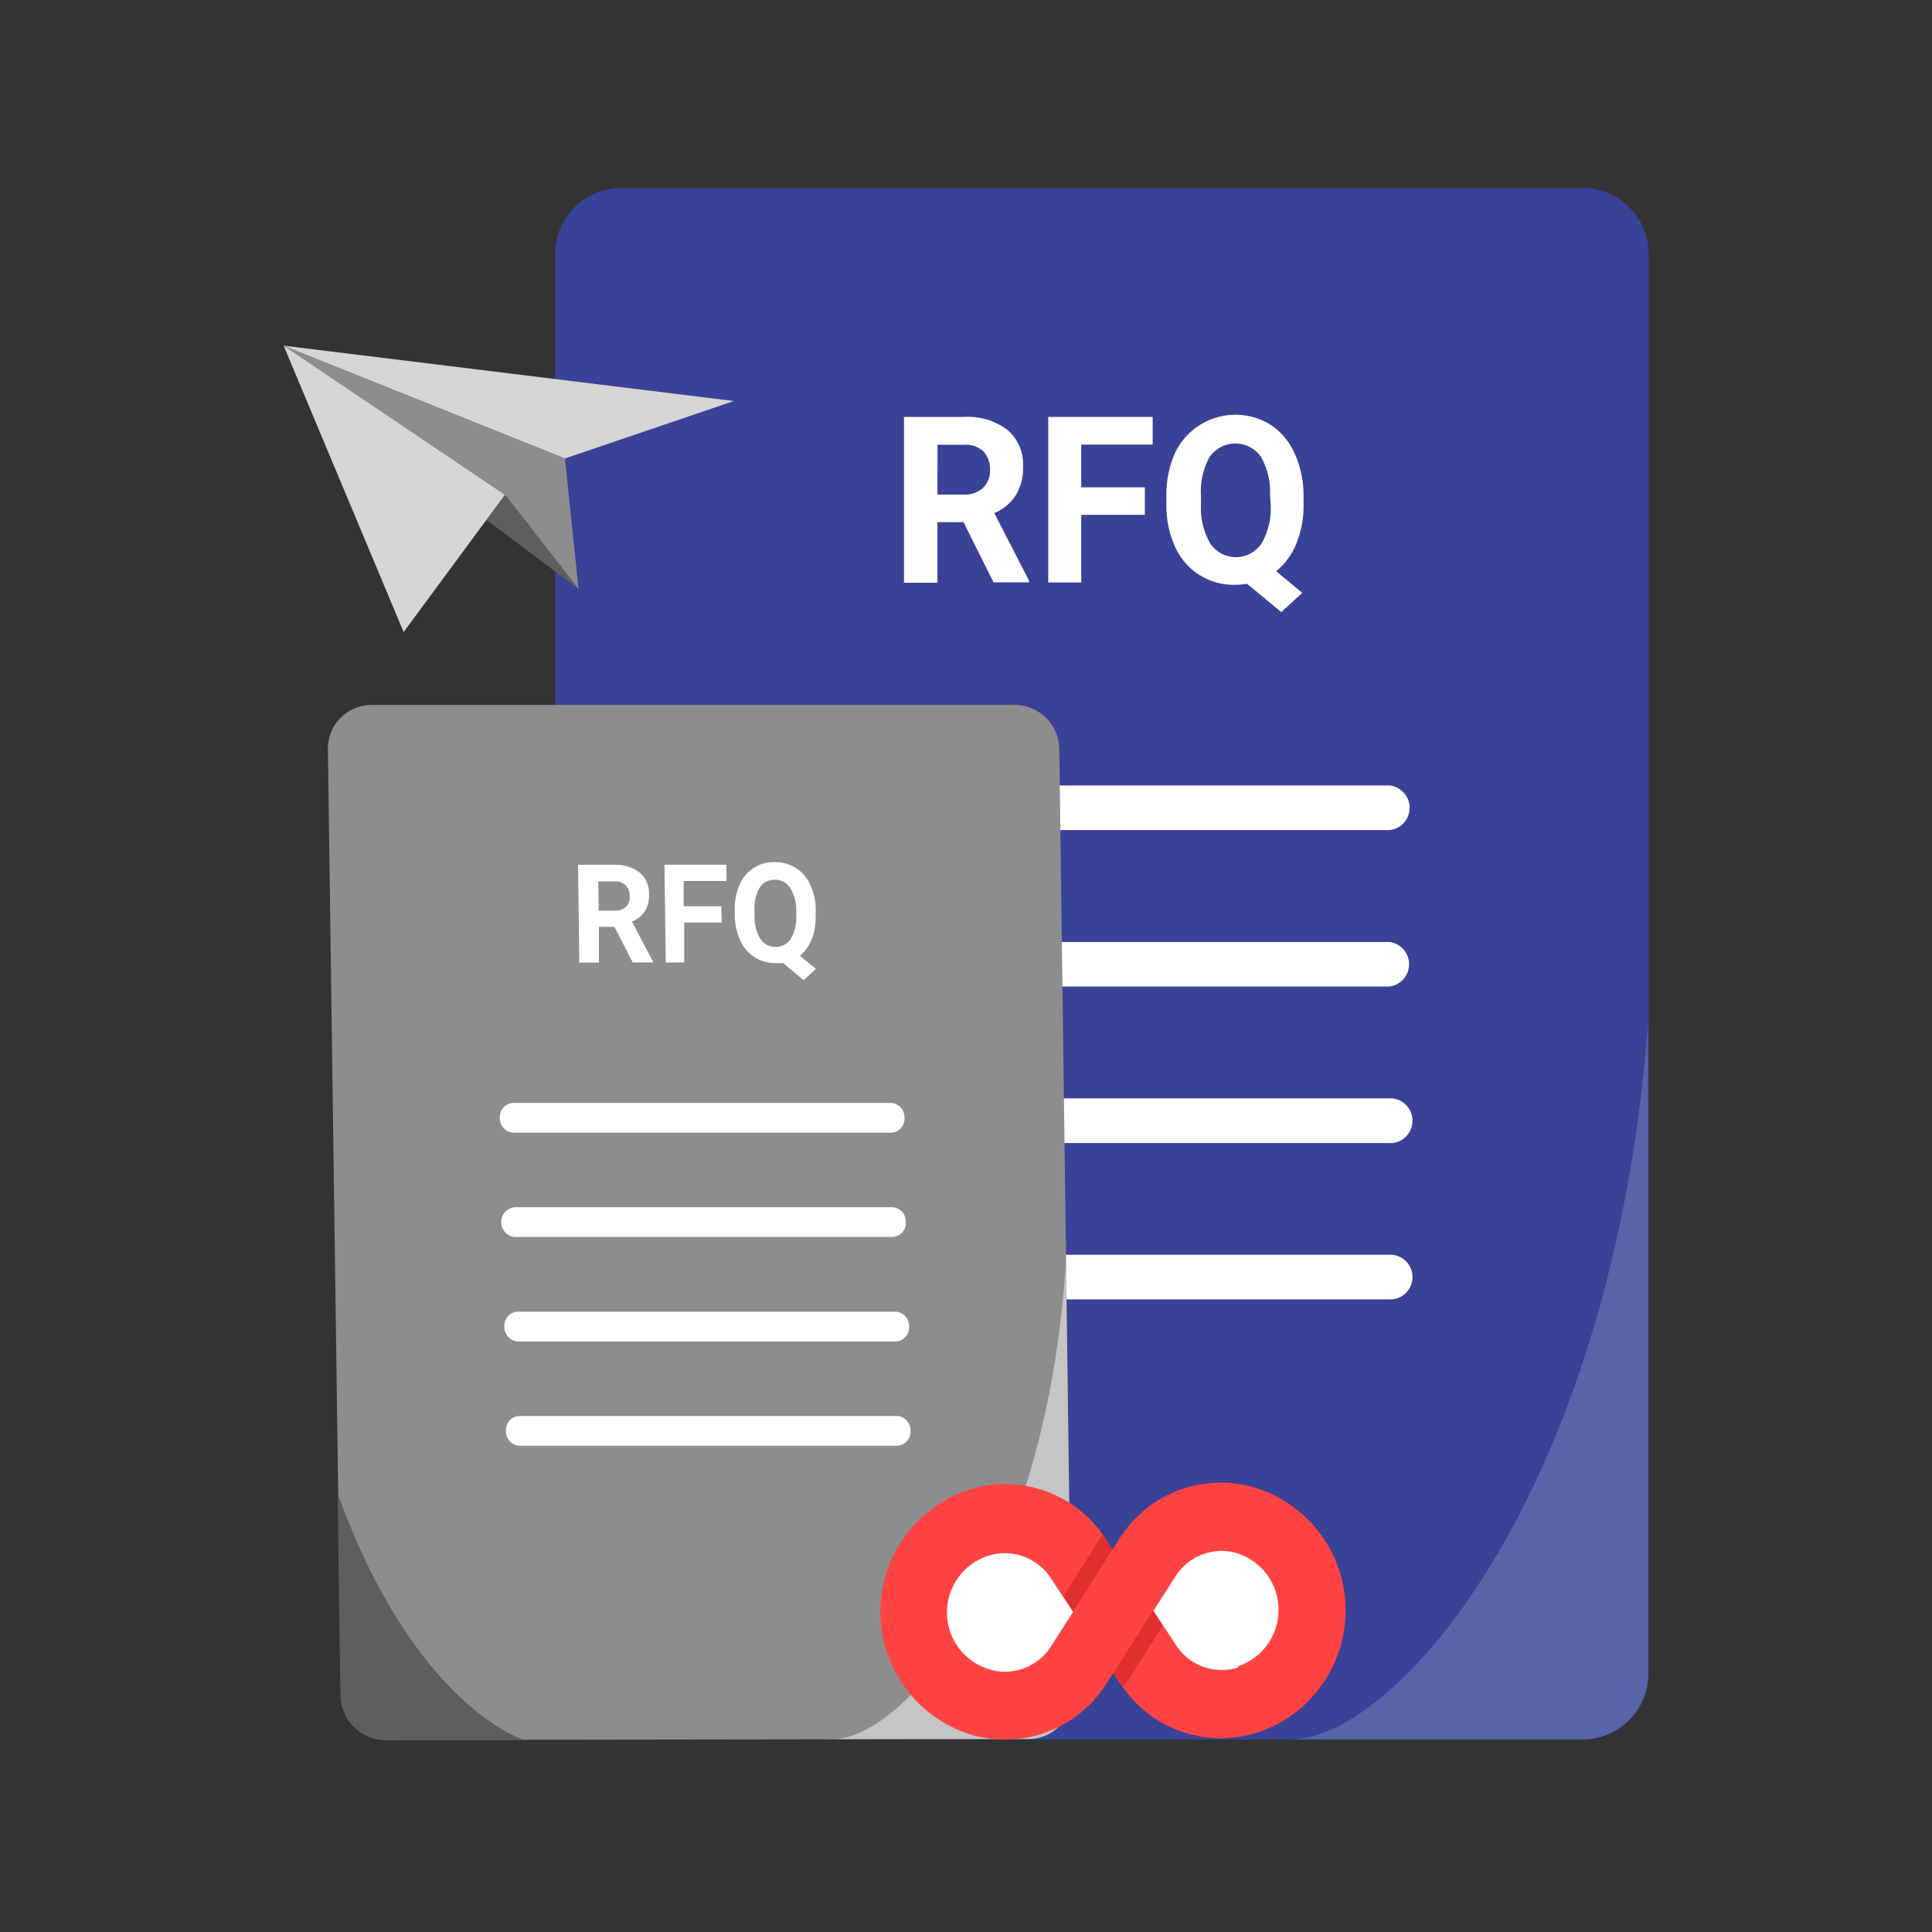 <svg width="88" height="88" viewBox="0 0 88 88" fill="none" xmlns="http://www.w3.org/2000/svg">
<rect x="0" y="0" width="88" height="88" fill="#333333" stroke="none"/>
<path d="M72.124 79.236H28.255C27.859 79.231 27.469 79.148 27.105 78.993C26.741 78.837 26.412 78.611 26.136 78.327C25.86 78.044 25.642 77.709 25.496 77.341C25.349 76.974 25.276 76.581 25.282 76.186V11.613C25.276 11.217 25.349 10.824 25.496 10.457C25.642 10.089 25.86 9.754 26.136 9.471C26.412 9.187 26.741 8.961 27.105 8.805C27.469 8.65 27.859 8.567 28.255 8.562H72.124C72.52 8.567 72.911 8.65 73.274 8.805C73.638 8.961 73.967 9.187 74.243 9.471C74.519 9.754 74.737 10.089 74.884 10.457C75.03 10.824 75.103 11.217 75.097 11.613V76.186C75.103 76.581 75.03 76.974 74.884 77.341C74.737 77.709 74.519 78.044 74.243 78.327C73.967 78.611 73.638 78.837 73.274 78.993C72.911 79.148 72.52 79.231 72.124 79.236Z" fill="#394296"/>
<path d="M37.692 79.236H28.22C27.824 79.232 27.433 79.15 27.069 78.994C26.705 78.839 26.375 78.612 26.099 78.329C25.823 78.046 25.605 77.71 25.459 77.342C25.313 76.975 25.241 76.581 25.247 76.186C25.247 76.186 25.211 67.047 25.247 62.438C30.325 76.941 37.692 79.236 37.692 79.236Z" fill="#0E1028"/>
<path d="M63.295 37.81H37.489C37.239 37.783 37.007 37.664 36.838 37.477C36.67 37.289 36.577 37.046 36.577 36.794C36.577 36.541 36.67 36.298 36.838 36.111C37.007 35.923 37.239 35.804 37.489 35.777H63.295C63.545 35.804 63.777 35.923 63.946 36.111C64.114 36.298 64.207 36.541 64.207 36.794C64.207 37.046 64.114 37.289 63.946 37.477C63.777 37.664 63.545 37.783 63.295 37.81Z" fill="white"/>
<path d="M63.294 44.934H37.489C37.243 44.901 37.018 44.78 36.854 44.594C36.691 44.407 36.601 44.168 36.601 43.92C36.601 43.672 36.691 43.432 36.854 43.246C37.018 43.059 37.243 42.939 37.489 42.906H63.294C63.54 42.939 63.766 43.059 63.929 43.246C64.092 43.432 64.182 43.672 64.182 43.92C64.182 44.168 64.092 44.407 63.929 44.594C63.766 44.78 63.54 44.901 63.294 44.934Z" fill="white"/>
<path d="M63.425 52.063H37.62C37.369 52.036 37.138 51.917 36.969 51.729C36.801 51.541 36.708 51.298 36.708 51.046C36.708 50.794 36.801 50.551 36.969 50.363C37.138 50.175 37.369 50.056 37.62 50.029H63.425C63.676 50.056 63.908 50.175 64.076 50.363C64.245 50.551 64.338 50.794 64.338 51.046C64.338 51.298 64.245 51.541 64.076 51.729C63.908 51.917 63.676 52.036 63.425 52.063Z" fill="white"/>
<path d="M63.425 59.186H37.62C37.369 59.159 37.138 59.04 36.969 58.852C36.801 58.664 36.708 58.421 36.708 58.169C36.708 57.917 36.801 57.674 36.969 57.486C37.138 57.298 37.369 57.179 37.62 57.152H63.425C63.676 57.179 63.908 57.298 64.076 57.486C64.245 57.674 64.338 57.917 64.338 58.169C64.338 58.421 64.245 58.664 64.076 58.852C63.908 59.04 63.676 59.159 63.425 59.186Z" fill="white"/>
<path opacity="0.17" d="M75.068 46.634V76.465C75.009 77.177 74.7 77.846 74.195 78.351C73.689 78.856 73.021 79.165 72.309 79.224C72.309 79.224 63.574 79.224 58.853 79.224C63.622 79.147 73.438 67.95 75.068 46.634Z" fill="white"/>
<path d="M43.887 23.784H42.698V26.543H41.176V18.991H43.893C44.611 18.944 45.322 19.154 45.897 19.586C46.134 19.794 46.321 20.054 46.442 20.346C46.564 20.638 46.617 20.953 46.599 21.268C46.615 21.719 46.502 22.165 46.272 22.553C46.033 22.918 45.692 23.204 45.29 23.373L46.872 26.453V26.525H45.255L43.887 23.784ZM42.698 22.529H43.887C44.208 22.549 44.524 22.442 44.767 22.232C44.876 22.125 44.962 21.996 45.018 21.853C45.075 21.711 45.1 21.558 45.094 21.405C45.109 21.096 45.002 20.793 44.797 20.561C44.675 20.451 44.532 20.367 44.377 20.315C44.221 20.263 44.056 20.243 43.893 20.258H42.704L42.698 22.529Z" fill="white"/>
<path d="M52.146 23.451H49.25V26.531H47.746V18.991H52.503V20.252H49.25V22.196H52.146V23.451Z" fill="white"/>
<path d="M59.376 22.933C59.392 23.562 59.279 24.188 59.043 24.771C58.847 25.257 58.532 25.686 58.128 26.019L59.317 27.006L58.359 27.88L56.802 26.59C56.619 26.621 56.434 26.637 56.249 26.638C55.673 26.65 55.107 26.492 54.621 26.183C54.135 25.874 53.752 25.428 53.52 24.901C53.248 24.296 53.114 23.638 53.127 22.975V22.595C53.113 21.924 53.245 21.259 53.514 20.644C53.695 20.256 53.957 19.91 54.282 19.63C54.607 19.35 54.987 19.141 55.398 19.018C55.809 18.895 56.241 18.861 56.667 18.916C57.092 18.972 57.501 19.117 57.866 19.342C58.35 19.661 58.732 20.113 58.966 20.644C59.241 21.257 59.381 21.922 59.376 22.595V22.933ZM57.848 22.595C57.885 21.973 57.742 21.354 57.438 20.811C57.306 20.622 57.131 20.468 56.927 20.361C56.723 20.254 56.497 20.199 56.267 20.199C56.036 20.199 55.81 20.254 55.606 20.361C55.402 20.468 55.227 20.622 55.095 20.811C54.794 21.355 54.658 21.974 54.703 22.595V22.963C54.666 23.585 54.811 24.205 55.119 24.747C55.248 24.941 55.422 25.1 55.627 25.21C55.832 25.32 56.061 25.377 56.293 25.377C56.526 25.377 56.755 25.32 56.96 25.21C57.164 25.1 57.339 24.941 57.468 24.747C57.775 24.205 57.917 23.585 57.878 22.963L57.848 22.595Z" fill="white"/>
<path d="M25.734 20.882L26.352 26.834L22.999 22.535L12.92 15.745L25.734 20.882Z" fill="#8D8D8E"/>
<path d="M22.148 23.671L26.352 26.834L22.999 22.535L22.148 23.671Z" fill="#5E5E5E"/>
<path d="M22.999 22.535L12.92 15.745L18.385 28.79L22.999 22.535Z" fill="#D6D6D6"/>
<path d="M25.734 20.882L33.428 18.266L12.92 15.745L25.734 20.882Z" fill="#D6D6D6"/>
<path d="M46.872 79.212L17.541 79.254C17.006 79.244 16.497 79.026 16.121 78.646C15.746 78.266 15.534 77.754 15.531 77.22L14.936 34.16C14.927 33.894 14.972 33.63 15.067 33.382C15.162 33.134 15.306 32.908 15.49 32.717C15.674 32.526 15.895 32.373 16.139 32.269C16.382 32.164 16.645 32.11 16.91 32.108H46.248C46.781 32.117 47.29 32.336 47.664 32.716C48.039 33.096 48.25 33.608 48.251 34.142L48.311 38.756L48.822 77.208C48.827 77.468 48.78 77.726 48.684 77.968C48.589 78.21 48.446 78.43 48.265 78.617C48.083 78.803 47.867 78.951 47.628 79.054C47.389 79.156 47.132 79.21 46.872 79.212Z" fill="#8D8D8E"/>
<path d="M23.849 79.248H17.517C16.983 79.238 16.473 79.02 16.098 78.64C15.722 78.26 15.51 77.748 15.507 77.214C15.507 77.214 15.406 71.119 15.388 68.051C18.884 77.725 23.849 79.248 23.849 79.248Z" fill="#5E5E5E"/>
<path d="M40.605 51.593H23.362C23.195 51.578 23.04 51.499 22.929 51.373C22.818 51.247 22.76 51.083 22.767 50.915C22.761 50.832 22.772 50.748 22.799 50.668C22.826 50.589 22.868 50.516 22.924 50.453C22.979 50.39 23.046 50.338 23.121 50.301C23.196 50.264 23.278 50.243 23.362 50.237H40.605C40.772 50.252 40.927 50.331 41.038 50.457C41.148 50.584 41.206 50.747 41.2 50.915C41.205 50.999 41.194 51.083 41.167 51.162C41.141 51.241 41.098 51.315 41.043 51.378C40.988 51.441 40.921 51.492 40.845 51.529C40.77 51.566 40.688 51.588 40.605 51.593Z" fill="white"/>
<path d="M40.664 56.344H23.421C23.257 56.322 23.106 56.241 22.997 56.116C22.887 55.992 22.827 55.832 22.827 55.666C22.827 55.5 22.887 55.34 22.997 55.215C23.106 55.091 23.257 55.01 23.421 54.988H40.664C40.831 55.002 40.986 55.079 41.097 55.205C41.207 55.33 41.266 55.493 41.259 55.66C41.265 55.744 41.255 55.828 41.228 55.909C41.202 55.989 41.16 56.063 41.105 56.126C41.049 56.19 40.982 56.242 40.906 56.279C40.831 56.316 40.748 56.338 40.664 56.344Z" fill="white"/>
<path d="M40.813 61.1H23.57C23.402 61.085 23.248 61.007 23.137 60.88C23.026 60.754 22.968 60.59 22.975 60.423C22.969 60.339 22.98 60.255 23.007 60.176C23.034 60.096 23.076 60.023 23.132 59.96C23.187 59.897 23.254 59.846 23.329 59.809C23.404 59.772 23.486 59.75 23.57 59.745H40.813C40.98 59.76 41.135 59.839 41.246 59.965C41.356 60.091 41.414 60.255 41.407 60.423C41.413 60.506 41.402 60.59 41.375 60.669C41.349 60.749 41.306 60.822 41.251 60.885C41.196 60.948 41.129 61 41.053 61.036C40.978 61.074 40.897 61.095 40.813 61.1Z" fill="white"/>
<path d="M40.879 65.851H23.635C23.469 65.835 23.314 65.756 23.204 65.63C23.094 65.504 23.035 65.341 23.041 65.173C23.031 65.005 23.088 64.84 23.199 64.713C23.31 64.586 23.467 64.508 23.635 64.496H40.879C41.045 64.512 41.199 64.591 41.31 64.717C41.42 64.843 41.478 65.006 41.473 65.173C41.483 65.342 41.426 65.507 41.315 65.634C41.203 65.761 41.047 65.839 40.879 65.851Z" fill="white"/>
<path opacity="0.55" d="M48.554 57.468L48.816 77.363C48.785 77.837 48.584 78.285 48.25 78.623C47.916 78.962 47.471 79.168 46.997 79.206C46.997 79.206 41.158 79.206 38.001 79.206C41.17 79.164 47.651 71.684 48.554 57.468Z" fill="#F2F2F2"/>
<path d="M27.988 42.216H27.28V43.845H26.388L26.329 39.392H27.946C28.372 39.363 28.793 39.487 29.135 39.743C29.277 39.865 29.389 40.018 29.463 40.19C29.537 40.362 29.571 40.548 29.563 40.736C29.576 41.002 29.512 41.266 29.379 41.497C29.234 41.714 29.027 41.882 28.784 41.978L29.742 43.798V43.839H28.82L27.988 42.216ZM27.268 41.479H27.988C28.081 41.486 28.175 41.475 28.264 41.445C28.353 41.416 28.435 41.368 28.505 41.306C28.57 41.244 28.619 41.168 28.65 41.083C28.681 40.999 28.692 40.908 28.683 40.819C28.691 40.637 28.626 40.46 28.505 40.325C28.432 40.261 28.347 40.213 28.255 40.182C28.163 40.151 28.066 40.139 27.97 40.147H27.25L27.268 41.479Z" fill="white"/>
<path d="M32.875 42.02H31.163V43.84H30.325L30.265 39.386H33.084V40.129H31.139V41.277H32.852L32.875 42.02Z" fill="white"/>
<path d="M37.15 41.711C37.164 42.08 37.104 42.448 36.972 42.793C36.855 43.08 36.672 43.335 36.437 43.536L37.162 44.131L36.603 44.648L35.675 43.869C35.567 43.878 35.457 43.878 35.349 43.869C35.006 43.878 34.669 43.786 34.379 43.604C34.09 43.422 33.86 43.158 33.719 42.846C33.558 42.489 33.473 42.103 33.47 41.711V41.491C33.451 41.083 33.524 40.677 33.684 40.302C33.815 39.988 34.037 39.721 34.323 39.536C34.608 39.352 34.943 39.258 35.283 39.267C35.626 39.259 35.963 39.353 36.252 39.538C36.541 39.722 36.769 39.988 36.906 40.302C37.074 40.663 37.159 41.057 37.156 41.455L37.15 41.711ZM36.27 41.509C36.283 41.13 36.183 40.755 35.985 40.432C35.91 40.318 35.806 40.224 35.684 40.16C35.562 40.097 35.426 40.066 35.289 40.07C35.152 40.065 35.017 40.096 34.896 40.159C34.775 40.223 34.673 40.317 34.599 40.432C34.419 40.752 34.338 41.119 34.367 41.485V41.705C34.353 42.075 34.444 42.442 34.629 42.763C34.706 42.877 34.809 42.971 34.931 43.035C35.052 43.1 35.187 43.134 35.325 43.134C35.462 43.134 35.597 43.1 35.719 43.035C35.84 42.971 35.944 42.877 36.02 42.763C36.199 42.449 36.285 42.09 36.27 41.729V41.509Z" fill="white"/>
<path d="M55.63 76.661C57.407 76.661 58.847 75.178 58.847 73.349C58.847 71.52 57.407 70.037 55.63 70.037C53.854 70.037 52.414 71.52 52.414 73.349C52.414 75.178 53.854 76.661 55.63 76.661Z" fill="white"/>
<path d="M45.843 76.661C47.62 76.661 49.06 75.178 49.06 73.349C49.06 71.52 47.62 70.037 45.843 70.037C44.067 70.037 42.627 71.52 42.627 73.349C42.627 75.178 44.067 76.661 45.843 76.661Z" fill="white"/>
<path d="M57.242 67.784C56.076 67.417 54.822 67.452 53.679 67.883C52.536 68.314 51.571 69.117 50.939 70.162L50.677 70.578L50.41 70.168C49.764 69.129 48.788 68.338 47.638 67.922C46.489 67.506 45.232 67.488 44.071 67.873C42.907 68.269 41.898 69.021 41.185 70.023C40.472 71.025 40.093 72.226 40.101 73.455C40.109 74.684 40.504 75.88 41.229 76.873C41.954 77.866 42.974 78.605 44.143 78.986C45.308 79.353 46.562 79.318 47.705 78.886C48.848 78.455 49.813 77.653 50.445 76.608L50.707 76.197L50.975 76.608L51.159 76.869C51.662 77.584 52.33 78.166 53.107 78.568C53.883 78.969 54.744 79.178 55.618 79.176C56.194 79.169 56.764 79.076 57.313 78.903C58.479 78.508 59.491 77.756 60.205 76.753C60.92 75.751 61.3 74.548 61.292 73.317C61.284 72.086 60.889 70.889 60.161 69.896C59.434 68.902 58.413 68.163 57.242 67.784ZM47.918 74.919C47.63 75.408 47.184 75.784 46.653 75.984C46.122 76.184 45.538 76.196 44.999 76.019C44.458 75.842 43.987 75.499 43.652 75.04C43.317 74.58 43.135 74.027 43.132 73.458C43.129 72.889 43.304 72.334 43.634 71.87C43.964 71.407 44.431 71.059 44.969 70.876C45.506 70.695 46.088 70.702 46.621 70.895C47.153 71.089 47.604 71.457 47.901 71.94L48.876 73.421L47.918 74.919ZM56.415 75.948C55.879 76.12 55.3 76.106 54.773 75.907C54.246 75.708 53.802 75.337 53.514 74.853L52.99 74.057L52.538 73.367L53.496 71.874C53.78 71.388 54.22 71.013 54.745 70.81C55.27 70.607 55.848 70.588 56.385 70.757C56.925 70.937 57.394 71.282 57.726 71.744C58.059 72.205 58.237 72.76 58.237 73.328C58.237 73.897 58.059 74.451 57.726 74.913C57.394 75.374 56.925 75.72 56.385 75.9L56.415 75.948Z" fill="#FF4343"/>
<path d="M52.96 74.057L51.176 76.863L50.992 76.602L50.725 76.192L52.508 73.367L52.96 74.057Z" fill="#E02F2F"/>
<path d="M50.677 70.573L48.893 73.379L48.709 73.112L48.441 72.701L50.225 69.883L50.677 70.573Z" fill="#E02F2F"/>
</svg>
